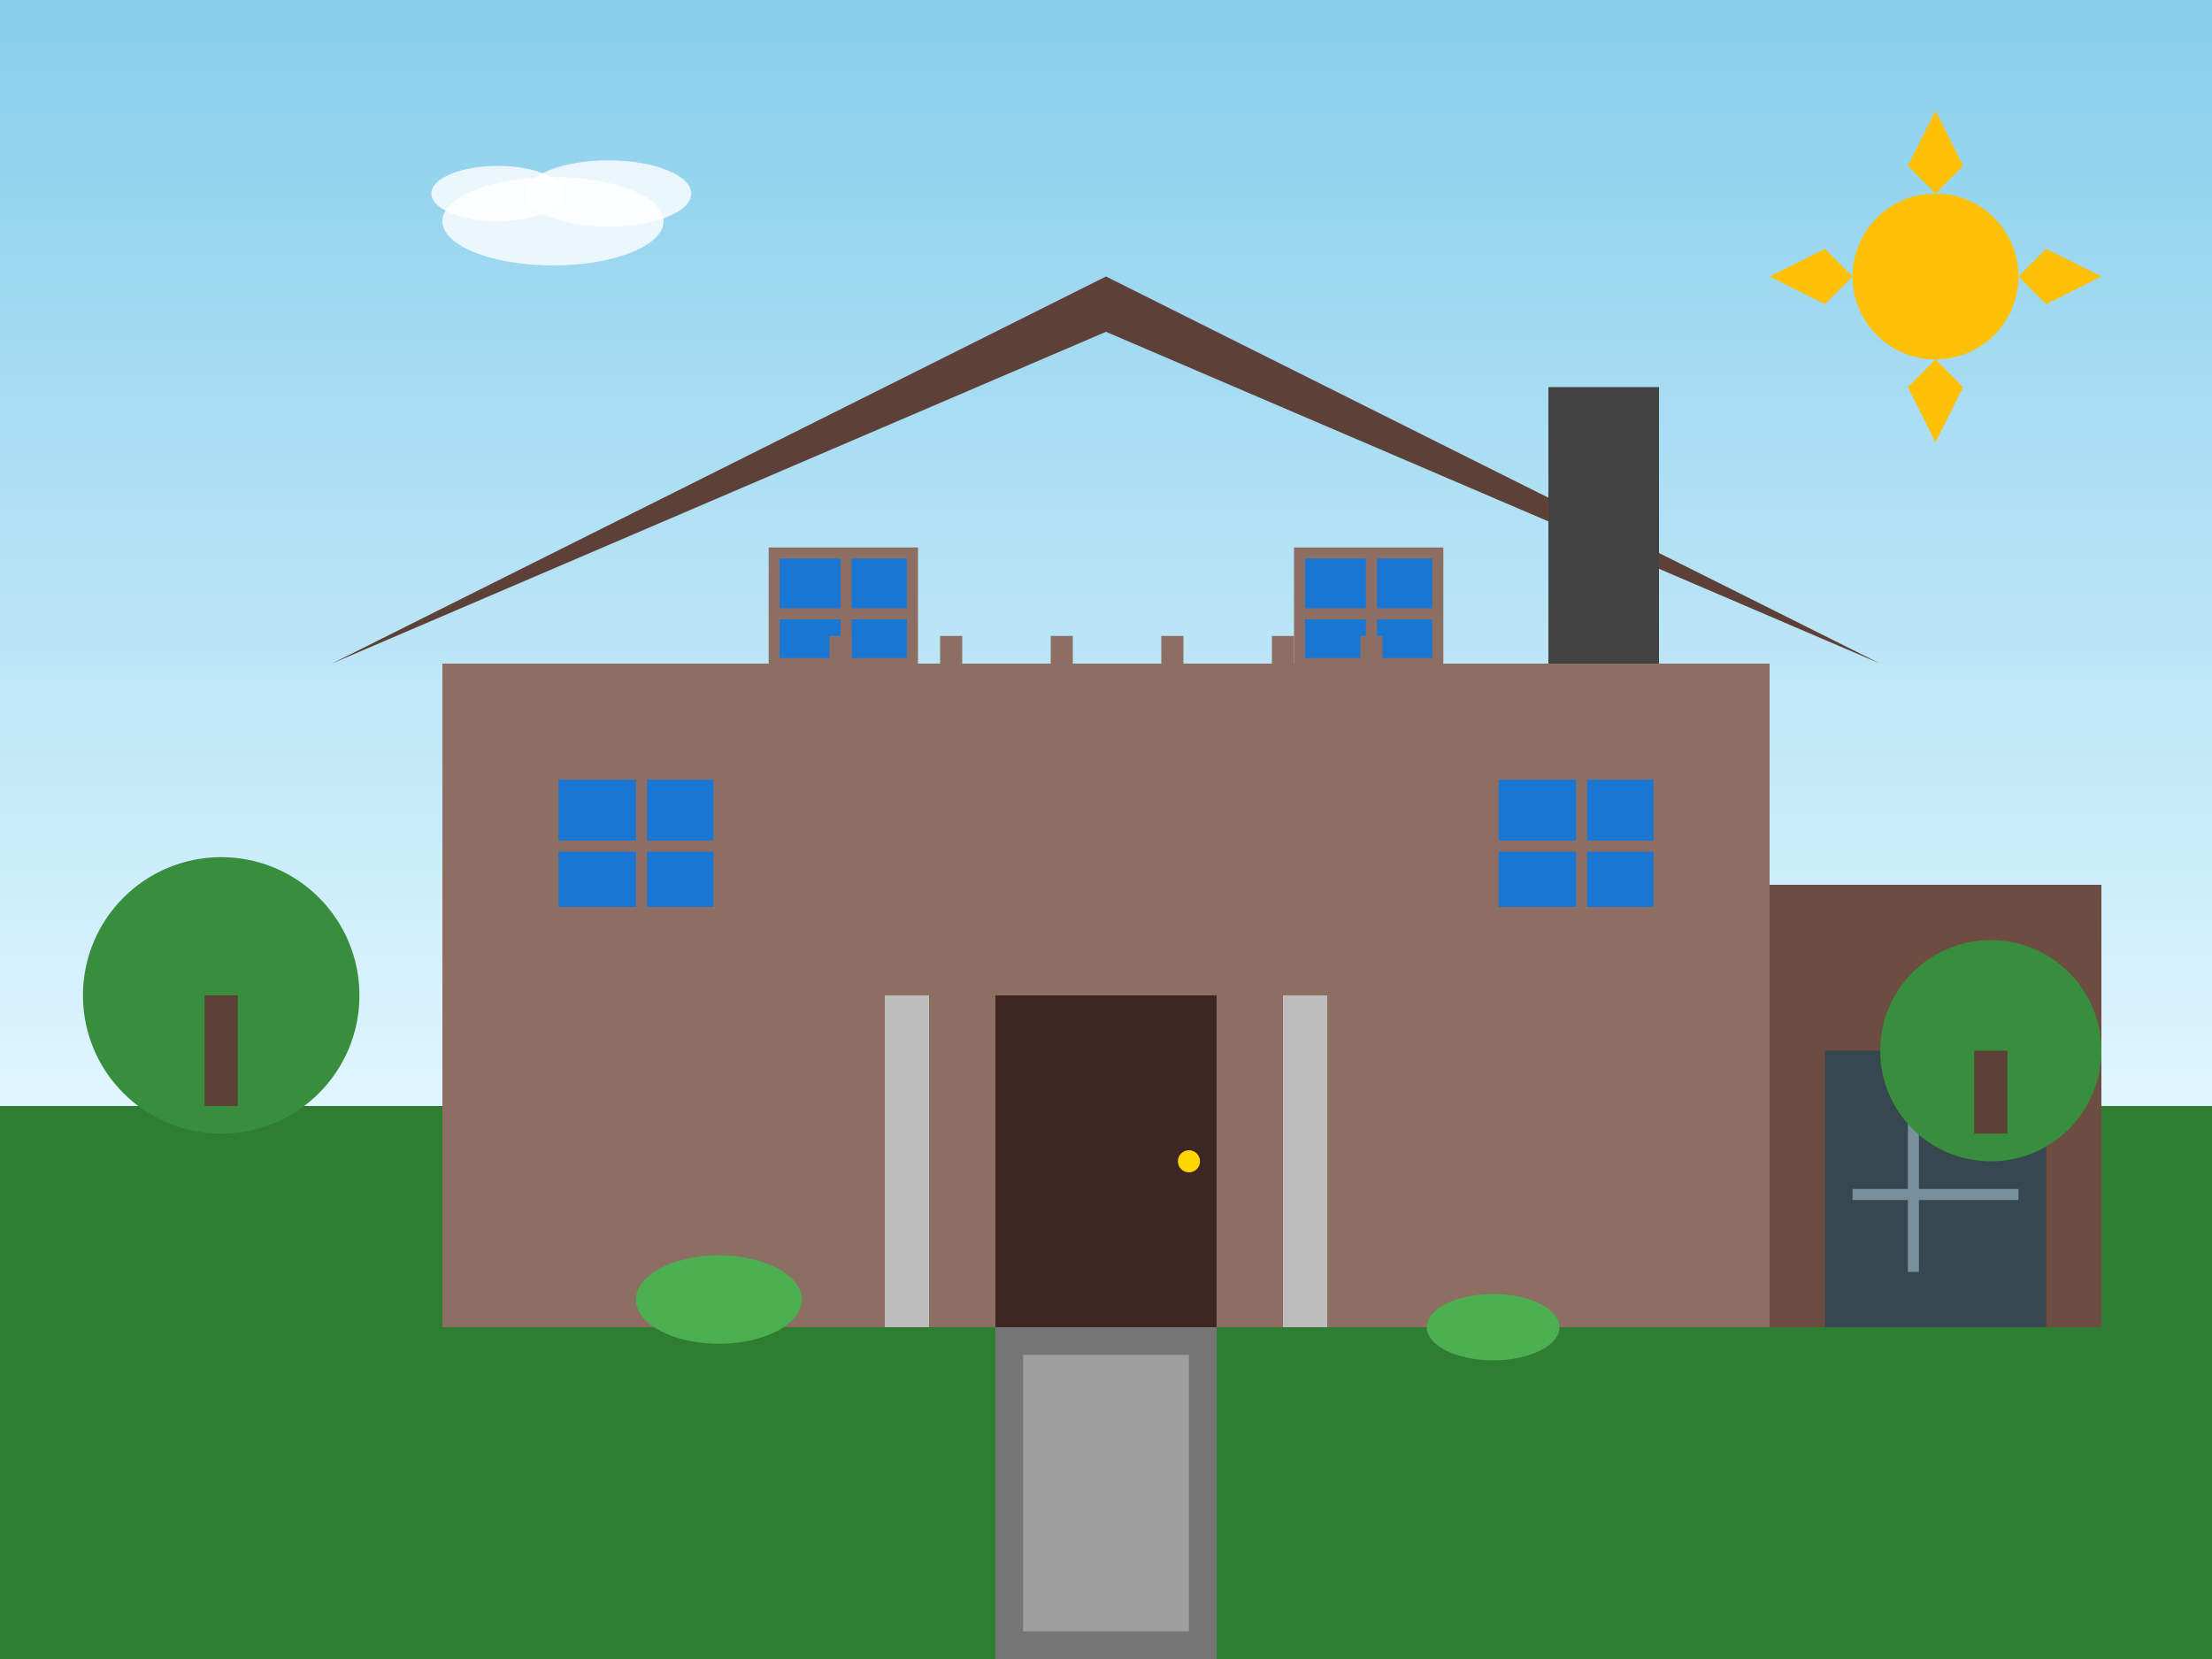 <svg width="400" height="300" viewBox="0 0 400 300" fill="none" xmlns="http://www.w3.org/2000/svg">
  <rect x="0" y="0" width="400" height="300" fill="#333333" stroke="none"/>
  <!-- Sky background -->
  <rect width="400" height="200" fill="url(#skyGradient)"/>
  
  <!-- Ground -->
  <rect y="200" width="400" height="100" fill="#2e7d32"/>
  
  <!-- Main house structure -->
  <rect x="80" y="120" width="240" height="120" fill="#8d6e63"/>
  
  <!-- Roof -->
  <path d="M60 120L200 60L340 120L320 110L200 50L80 110Z" fill="#5d4037"/>
  
  <!-- Chimney -->
  <rect x="280" y="70" width="20" height="50" fill="#424242"/>
  
  <!-- Main entrance -->
  <rect x="180" y="180" width="40" height="60" fill="#3e2723"/>
  <circle cx="215" cy="210" r="2" fill="#ffd700"/>
  
  <!-- Windows -->
  <rect x="100" y="140" width="30" height="25" fill="#1976d2" stroke="#8d6e63" stroke-width="2"/>
  <rect x="115" y="140" width="2" height="25" fill="#8d6e63"/>
  <rect x="100" y="152" width="30" height="2" fill="#8d6e63"/>
  
  <rect x="270" y="140" width="30" height="25" fill="#1976d2" stroke="#8d6e63" stroke-width="2"/>
  <rect x="285" y="140" width="2" height="25" fill="#8d6e63"/>
  <rect x="270" y="152" width="30" height="2" fill="#8d6e63"/>
  
  <!-- Upper floor windows -->
  <rect x="140" y="100" width="25" height="20" fill="#1976d2" stroke="#8d6e63" stroke-width="2"/>
  <rect x="152" y="100" width="2" height="20" fill="#8d6e63"/>
  <rect x="140" y="110" width="25" height="2" fill="#8d6e63"/>
  
  <rect x="235" y="100" width="25" height="20" fill="#1976d2" stroke="#8d6e63" stroke-width="2"/>
  <rect x="247" y="100" width="2" height="20" fill="#8d6e63"/>
  <rect x="235" y="110" width="25" height="2" fill="#8d6e63"/>
  
  <!-- Garage -->
  <rect x="320" y="160" width="60" height="80" fill="#6d4c41"/>
  <rect x="330" y="190" width="40" height="50" fill="#37474f"/>
  <rect x="345" y="200" width="2" height="30" fill="#78909c"/>
  <rect x="335" y="215" width="30" height="2" fill="#78909c"/>
  
  <!-- Garden elements -->
  <!-- Trees -->
  <circle cx="40" cy="180" r="25" fill="#388e3c"/>
  <rect x="37" y="180" width="6" height="20" fill="#5d4037"/>
  
  <circle cx="360" cy="190" r="20" fill="#388e3c"/>
  <rect x="357" y="190" width="6" height="15" fill="#5d4037"/>
  
  <!-- Bushes -->
  <ellipse cx="130" cy="235" rx="15" ry="8" fill="#4caf50"/>
  <ellipse cx="270" cy="240" rx="12" ry="6" fill="#4caf50"/>
  
  <!-- Path -->
  <rect x="180" y="240" width="40" height="60" fill="#757575"/>
  <rect x="185" y="245" width="30" height="50" fill="#9e9e9e"/>
  
  <!-- Luxury details -->
  <!-- Decorative pillars -->
  <rect x="160" y="180" width="8" height="60" fill="#bdbdbd"/>
  <rect x="232" y="180" width="8" height="60" fill="#bdbdbd"/>
  
  <!-- Balcony -->
  <rect x="150" y="120" width="100" height="5" fill="#8d6e63"/>
  <rect x="150" y="115" width="4" height="10" fill="#8d6e63"/>
  <rect x="170" y="115" width="4" height="10" fill="#8d6e63"/>
  <rect x="190" y="115" width="4" height="10" fill="#8d6e63"/>
  <rect x="210" y="115" width="4" height="10" fill="#8d6e63"/>
  <rect x="230" y="115" width="4" height="10" fill="#8d6e63"/>
  <rect x="246" y="115" width="4" height="10" fill="#8d6e63"/>
  
  <!-- Sun -->
  <circle cx="350" cy="50" r="15" fill="#ffc107"/>
  <path d="M350 20L355 30L350 35L345 30Z" fill="#ffc107"/>
  <path d="M380 50L370 55L365 50L370 45Z" fill="#ffc107"/>
  <path d="M350 80L345 70L350 65L355 70Z" fill="#ffc107"/>
  <path d="M320 50L330 45L335 50L330 55Z" fill="#ffc107"/>
  
  <!-- Clouds -->
  <ellipse cx="100" cy="40" rx="20" ry="8" fill="white" opacity="0.8"/>
  <ellipse cx="110" cy="35" rx="15" ry="6" fill="white" opacity="0.8"/>
  <ellipse cx="90" cy="35" rx="12" ry="5" fill="white" opacity="0.8"/>
  
  <!-- Gradients -->
  <defs>
    <linearGradient id="skyGradient" x1="0%" y1="0%" x2="0%" y2="100%">
      <stop offset="0%" style="stop-color:#87ceeb;stop-opacity:1" />
      <stop offset="100%" style="stop-color:#e0f6ff;stop-opacity:1" />
    </linearGradient>
  </defs>
</svg>
